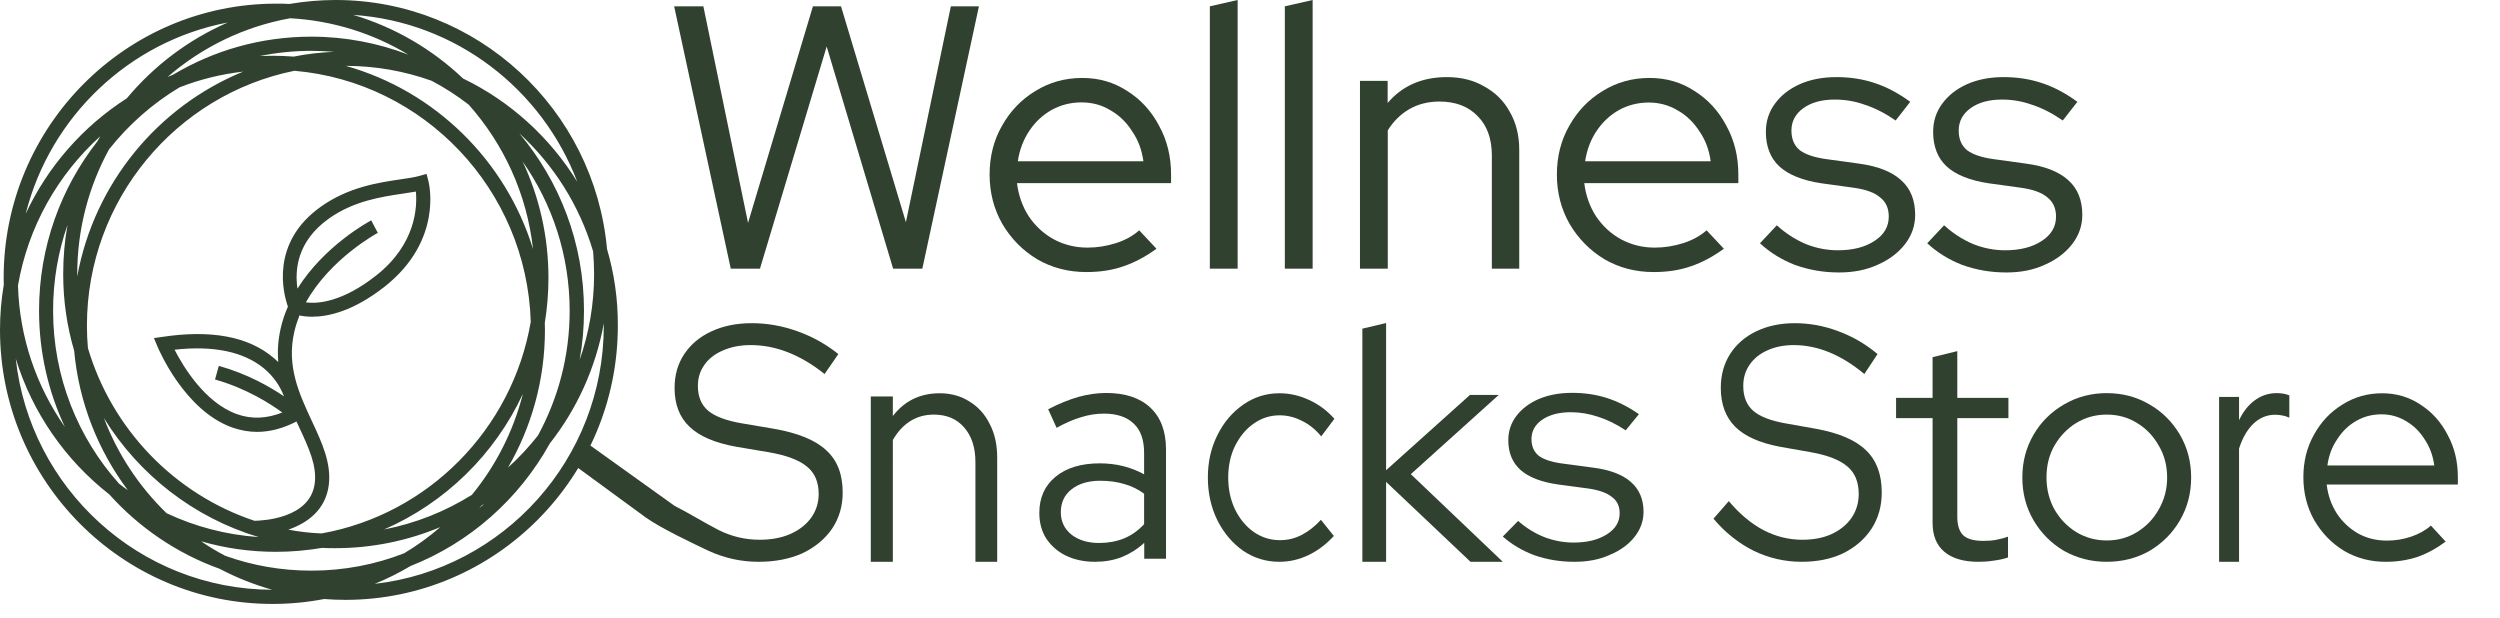 <?xml version="1.0" encoding="utf-8"?>
<!-- Generator: Adobe Illustrator 28.0.0, SVG Export Plug-In . SVG Version: 6.00 Build 0)  -->
<svg version="1.1" id="Шар_1" xmlns="http://www.w3.org/2000/svg" xmlns:xlink="http://www.w3.org/1999/xlink" x="0px" y="0px"
	 viewBox="0 0 178 44" enable-background="new 0 0 178 44" xml:space="preserve">
<path fill="#31412F" d="M169.86,40c-1.09,0-2.08-0.26-2.98-0.79c-0.88-0.54-1.58-1.27-2.11-2.18c-0.51-0.91-0.77-1.93-0.77-3.06
	c0-1.11,0.25-2.12,0.75-3.01c0.5-0.91,1.17-1.63,2.02-2.15c0.85-0.54,1.79-0.81,2.84-0.81c1.01,0,1.92,0.27,2.73,0.81
	c0.82,0.53,1.46,1.24,1.93,2.15c0.49,0.9,0.73,1.9,0.73,3.01v0.53h-9.34c0.09,0.76,0.33,1.44,0.71,2.04c0.39,0.6,0.9,1.08,1.52,1.44
	c0.62,0.34,1.3,0.51,2.05,0.51c0.59,0,1.17-0.09,1.73-0.28c0.56-0.19,1.03-0.45,1.41-0.79l1.05,1.14c-0.64,0.48-1.3,0.84-2,1.09
	C171.43,39.88,170.68,40,169.86,40z M165.71,33.14h7.61c-0.09-0.69-0.32-1.31-0.68-1.85c-0.35-0.56-0.79-0.99-1.32-1.3
	c-0.53-0.32-1.11-0.49-1.75-0.49c-0.65,0-1.25,0.15-1.79,0.46c-0.55,0.31-1,0.74-1.36,1.3C166.04,31.81,165.81,32.43,165.71,33.14z"
	/>
<path fill="#31412F" d="M158,40V28.26h1.42v1.66c0.29-0.61,0.66-1.08,1.11-1.41c0.46-0.34,0.98-0.52,1.57-0.52
	c0.33,0,0.63,0.05,0.9,0.16v1.59c-0.17-0.08-0.33-0.13-0.5-0.16c-0.17-0.03-0.33-0.05-0.5-0.05c-0.59,0-1.1,0.21-1.55,0.63
	c-0.43,0.41-0.78,1-1.03,1.78V40H158z"/>
<path fill="#31412F" d="M150,40c-1.11,0-2.12-0.26-3.05-0.78c-0.91-0.54-1.62-1.26-2.16-2.17c-0.53-0.91-0.8-1.92-0.8-3.05
	s0.27-2.14,0.8-3.05c0.53-0.91,1.25-1.62,2.16-2.15c0.92-0.54,1.94-0.81,3.05-0.81c1.12,0,2.14,0.27,3.05,0.81
	c0.91,0.52,1.62,1.24,2.16,2.15c0.53,0.91,0.8,1.92,0.8,3.05s-0.27,2.14-0.8,3.05c-0.53,0.91-1.25,1.63-2.16,2.17
	C152.14,39.74,151.12,40,150,40z M150,38.48c0.8,0,1.52-0.2,2.16-0.6c0.66-0.4,1.17-0.94,1.55-1.62c0.39-0.68,0.59-1.43,0.59-2.26
	c0-0.85-0.2-1.6-0.59-2.26c-0.38-0.68-0.89-1.22-1.55-1.62c-0.64-0.4-1.36-0.6-2.16-0.6s-1.52,0.2-2.18,0.6
	c-0.64,0.4-1.16,0.94-1.55,1.62c-0.38,0.66-0.56,1.42-0.56,2.26c0,0.83,0.19,1.58,0.56,2.26c0.39,0.68,0.91,1.22,1.55,1.62
	C148.48,38.28,149.2,38.48,150,38.48z"/>
<path fill="#31412F" d="M140.85,40c-1.04,0-1.85-0.24-2.41-0.71c-0.56-0.47-0.84-1.16-0.84-2.05v-7.47H135v-1.44h2.6v-2.9l1.76-0.43
	v3.33H143v1.44h-3.64v7.03c0,0.61,0.15,1.05,0.43,1.32c0.29,0.26,0.76,0.39,1.42,0.39c0.34,0,0.63-0.02,0.89-0.07
	c0.27-0.05,0.56-0.12,0.87-0.23v1.48c-0.3,0.11-0.65,0.18-1.04,0.23C141.57,39.98,141.21,40,140.85,40z"/>
<path fill="#31412F" d="M128.27,40c-1.18,0-2.32-0.26-3.4-0.78c-1.08-0.54-2.04-1.3-2.87-2.29l1.09-1.25
	c0.77,0.91,1.59,1.6,2.46,2.06c0.88,0.46,1.81,0.69,2.78,0.69c0.78,0,1.48-0.13,2.07-0.4c0.61-0.28,1.09-0.67,1.43-1.16
	c0.34-0.5,0.51-1.07,0.51-1.7c0-0.85-0.27-1.51-0.81-1.96c-0.53-0.46-1.4-0.8-2.63-1.02l-2.16-0.38c-1.44-0.27-2.5-0.74-3.19-1.42
	c-0.68-0.68-1.03-1.6-1.03-2.77c0-0.91,0.22-1.72,0.66-2.41c0.44-0.69,1.06-1.23,1.84-1.61c0.8-0.39,1.72-0.59,2.76-0.59
	c1.06,0,2.09,0.19,3.1,0.57c1.03,0.38,1.96,0.92,2.8,1.63l-0.94,1.42c-1.64-1.37-3.32-2.06-5.03-2.06c-0.71,0-1.34,0.13-1.88,0.38
	c-0.54,0.24-0.96,0.58-1.26,1.02c-0.3,0.43-0.45,0.93-0.45,1.51c0,0.77,0.24,1.36,0.71,1.77c0.47,0.41,1.25,0.71,2.33,0.9l2.14,0.38
	c1.64,0.3,2.83,0.81,3.57,1.54c0.74,0.71,1.11,1.71,1.11,3c0,0.96-0.24,1.82-0.73,2.58c-0.49,0.74-1.16,1.32-2.03,1.75
	C130.38,39.8,129.39,40,128.27,40z"/>
<path fill="#31412F" d="M112.1,40c-1,0-1.94-0.15-2.83-0.46c-0.87-0.32-1.63-0.77-2.27-1.34l1.09-1.11
	c0.56,0.49,1.18,0.88,1.86,1.15c0.68,0.26,1.37,0.39,2.08,0.39c0.97,0,1.75-0.19,2.37-0.58c0.61-0.38,0.92-0.88,0.92-1.5
	c0-0.51-0.18-0.9-0.56-1.17c-0.35-0.29-0.92-0.49-1.69-0.6l-2.1-0.28c-1.21-0.17-2.11-0.51-2.71-1.04
	c-0.58-0.52-0.87-1.23-0.87-2.12c0-0.64,0.19-1.22,0.58-1.73c0.39-0.51,0.92-0.91,1.59-1.2c0.69-0.29,1.48-0.44,2.37-0.44
	c0.89,0,1.71,0.12,2.49,0.37c0.77,0.25,1.53,0.63,2.27,1.15l-0.94,1.15c-0.68-0.45-1.34-0.77-1.98-0.97
	c-0.63-0.21-1.27-0.32-1.93-0.32c-0.84,0-1.51,0.18-2.03,0.53c-0.51,0.35-0.77,0.81-0.77,1.38c0,0.52,0.18,0.92,0.53,1.2
	c0.36,0.26,0.93,0.45,1.72,0.55l2.1,0.28c1.21,0.15,2.11,0.49,2.71,1.01c0.61,0.52,0.92,1.24,0.92,2.14c0,0.66-0.22,1.26-0.65,1.8
	c-0.43,0.54-1.02,0.96-1.76,1.27C113.86,39.85,113.03,40,112.1,40z"/>
<path fill="#31412F" d="M97,40V23.4l1.69-0.4v10.48l5.97-5.36h2.05l-6.26,5.64L107,40h-2.3l-6.01-5.69V40H97z"/>
<path fill="#31412F" d="M91.09,40c-0.94,0-1.8-0.26-2.57-0.78c-0.77-0.54-1.38-1.26-1.84-2.17C86.23,36.14,86,35.12,86,34
	s0.23-2.13,0.68-3.02c0.45-0.91,1.06-1.63,1.84-2.17c0.77-0.54,1.63-0.81,2.57-0.81c0.73,0,1.44,0.16,2.12,0.48
	c0.68,0.31,1.28,0.75,1.8,1.34l-0.94,1.25c-0.4-0.49-0.86-0.86-1.38-1.11c-0.51-0.26-1.03-0.39-1.58-0.39c-0.68,0-1.3,0.2-1.86,0.6
	c-0.55,0.38-0.98,0.92-1.32,1.59c-0.32,0.66-0.48,1.41-0.48,2.24s0.16,1.58,0.48,2.26c0.33,0.68,0.78,1.22,1.34,1.62
	c0.56,0.38,1.18,0.58,1.86,0.58c0.55,0,1.06-0.12,1.54-0.37c0.49-0.25,0.95-0.61,1.38-1.08l0.92,1.15c-0.53,0.58-1.13,1.04-1.8,1.36
	S91.81,40,91.09,40z"/>
<path fill="#31412F" d="M77.97,40c-0.79,0-1.48-0.15-2.08-0.44c-0.59-0.29-1.05-0.7-1.4-1.22C74.16,37.82,74,37.21,74,36.52
	c0-1.09,0.39-1.95,1.16-2.58c0.77-0.63,1.82-0.95,3.14-0.95c1.16,0,2.21,0.26,3.16,0.78v-1.52c0-0.92-0.24-1.62-0.73-2.08
	c-0.49-0.48-1.2-0.72-2.13-0.72c-0.53,0-1.07,0.08-1.61,0.25c-0.53,0.15-1.12,0.41-1.76,0.76l-0.6-1.32
	c0.77-0.4,1.49-0.69,2.15-0.88c0.66-0.18,1.32-0.28,1.98-0.28c1.36,0,2.41,0.35,3.14,1.04c0.74,0.69,1.12,1.68,1.12,2.98v7.78h-1.55
	v-1.13c-0.49,0.45-1.02,0.78-1.61,1.02C79.27,39.89,78.65,40,77.97,40z M75.53,36.47c0,0.65,0.25,1.18,0.75,1.59
	c0.52,0.4,1.17,0.6,1.98,0.6c0.64,0,1.23-0.11,1.76-0.32c0.53-0.22,1.01-0.55,1.44-1.02v-2.17c-0.44-0.32-0.92-0.55-1.42-0.69
	c-0.5-0.15-1.07-0.23-1.7-0.23c-0.86,0-1.55,0.21-2.06,0.62C75.78,35.25,75.53,35.79,75.53,36.47z"/>
<path fill="#31412F" d="M62,40V28.23h1.57v1.39C64.4,28.54,65.52,28,66.91,28c0.8,0,1.51,0.2,2.12,0.59c0.62,0.38,1.1,0.91,1.44,1.6
	c0.35,0.67,0.53,1.46,0.53,2.37V40h-1.55v-7.09c0-1.05-0.27-1.87-0.8-2.47c-0.52-0.61-1.24-0.92-2.16-0.92
	c-0.64,0-1.2,0.16-1.69,0.47c-0.49,0.31-0.9,0.76-1.23,1.34V40H62z"/>
<path fill="#31412F" d="M54.01,40c-1.24,0-2.42-0.26-3.56-0.78c-1.13-0.54-3.34-1.58-4.45-2.36l-5-3.66l0.6-1.79l6.42,4.6
	c0.99,0.5,2.24,1.27,3.15,1.73c0.92,0.46,1.89,0.69,2.91,0.69c0.82,0,1.54-0.13,2.17-0.4c0.64-0.28,1.14-0.67,1.5-1.16
	c0.36-0.5,0.54-1.07,0.54-1.7c0-0.85-0.28-1.51-0.85-1.96c-0.55-0.46-1.47-0.8-2.75-1.02l-2.26-0.38c-1.51-0.27-2.62-0.74-3.33-1.42
	c-0.72-0.68-1.07-1.6-1.07-2.77c0-0.91,0.23-1.72,0.69-2.41c0.46-0.69,1.1-1.23,1.92-1.61c0.83-0.39,1.8-0.59,2.88-0.59
	c1.1,0,2.18,0.19,3.24,0.57c1.07,0.38,2.05,0.92,2.93,1.63l-0.98,1.42c-1.71-1.37-3.47-2.06-5.26-2.06c-0.75,0-1.4,0.13-1.97,0.38
	c-0.57,0.24-1.01,0.58-1.32,1.02c-0.31,0.43-0.47,0.93-0.47,1.51c0,0.77,0.25,1.36,0.74,1.77c0.49,0.41,1.3,0.71,2.44,0.9l2.24,0.38
	c1.71,0.3,2.96,0.81,3.73,1.54c0.78,0.71,1.16,1.71,1.16,3c0,0.96-0.25,1.82-0.76,2.58c-0.51,0.74-1.22,1.32-2.12,1.75
	C56.22,39.8,55.18,40,54.01,40z"/>
<path fill="#31412F" d="M43.22,17.73C42.32,7.8,34,0,23.9,0c-1.12,0-2.22,0.1-3.29,0.28c-0.31-0.02-0.63-0.02-0.95-0.02
	c-10.7,0-19.4,8.75-19.4,19.51c0,0.17,0,0.34,0.01,0.5C0.09,21.32,0,22.39,0,23.49C0,34.25,8.7,43,19.4,43
	c1.26,0,2.49-0.12,3.68-0.35c0.5,0.04,1,0.06,1.51,0.06c10.7,0,19.4-8.75,19.4-19.51C44,21.29,43.73,19.46,43.22,17.73z M41.1,12.94
	c-1.95-3.16-4.77-5.73-8.13-7.35c-2.19-2.08-4.86-3.65-7.82-4.53C32.45,1.55,38.59,6.34,41.1,12.94L41.1,12.94z M42.3,19.51
	c0,2.14-0.36,4.2-1.03,6.11c0.21-1.14,0.31-2.31,0.31-3.51c0-4.81-1.74-9.21-4.61-12.62c2.45,2.24,4.29,5.14,5.26,8.41
	C42.27,18.44,42.3,18.97,42.3,19.51L42.3,19.51z M23.03,41.63c-0.02,0-0.04,0-0.05,0c0.03,0,0.07,0,0.1,0
	C23.06,41.62,23.04,41.62,23.03,41.63L23.03,41.63z M22.17,40.63c-2.15,0-4.22-0.37-6.14-1.06c-0.59-0.31-1.16-0.65-1.71-1.03
	c1.69,0.49,3.48,0.75,5.32,0.75c1.12,0,2.22-0.1,3.29-0.28c0.31,0.02,0.63,0.02,0.95,0.02c2.64,0,5.17-0.54,7.47-1.5
	c-0.8,0.69-1.66,1.32-2.57,1.86C26.74,40.19,24.51,40.63,22.17,40.63z M20.66,1.3c3.06,0.17,5.93,1.09,8.41,2.59
	c-2.14-0.82-4.47-1.28-6.9-1.28c-3.59,0-6.95,0.98-9.83,2.7c-0.14,0.06-0.28,0.11-0.41,0.17C14.37,3.37,17.37,1.89,20.66,1.3z
	 M27.34,37.7c4.35-1.89,7.89-5.35,9.89-9.66c-0.68,2.67-1.93,5.12-3.63,7.19C31.72,36.41,29.6,37.26,27.34,37.7L27.34,37.7z
	 M7.4,29.77c2.49,4.03,6.4,7.09,11.02,8.47c-2.33-0.16-4.54-0.75-6.56-1.7C9.91,34.65,8.38,32.35,7.4,29.77L7.4,29.77z M20.53,37.71
	c1.37-0.47,2.66-1.42,2.88-3.18c0.19-1.55-0.48-3-1.2-4.54c-0.9-1.93-1.83-3.92-1.25-6.39c0.09-0.39,0.22-0.77,0.36-1.14
	c0.23,0.05,0.53,0.09,0.9,0.09c1.15,0,2.95-0.39,5.19-2.16c4.14-3.28,3.14-7.33,3.09-7.51l-0.13-0.5l-0.49,0.14
	c-0.35,0.1-0.82,0.17-1.37,0.25c-1.56,0.23-3.71,0.55-5.67,1.95c-3.62,2.57-2.67,6.19-2.34,7.11c-0.21,0.48-0.39,0.99-0.51,1.53
	c-0.2,0.86-0.24,1.66-0.18,2.42c-0.12-0.12-0.25-0.24-0.39-0.35c-1.77-1.47-4.4-1.96-7.82-1.45l-0.64,0.09l0.25,0.6
	c0.08,0.18,1.91,4.55,5.33,5.77c0.58,0.2,1.17,0.31,1.76,0.31c0.92,0,1.86-0.25,2.81-0.74c0.06,0.14,0.13,0.28,0.19,0.41
	c0.68,1.46,1.27,2.73,1.11,3.98c-0.31,2.53-3.73,2.67-4.29,2.68c-5.68-1.89-10.15-6.51-11.86-12.3c-0.05-0.53-0.07-1.06-0.07-1.6
	c0-8.95,6.36-16.44,14.77-18.14c9.23,0.79,16.54,8.46,16.83,17.87c-1.31,7.65-7.3,13.71-14.89,15.07
	C22.09,37.95,21.3,37.86,20.53,37.71L20.53,37.71z M20.1,29.37c-1.11,0.44-2.19,0.49-3.22,0.12c-2.29-0.81-3.84-3.4-4.45-4.59
	c2.77-0.31,4.9,0.14,6.34,1.31c0.77,0.63,1.21,1.38,1.45,2.01c-1-0.68-2.6-1.6-4.64-2.17l-0.27,0.97
	C17.54,27.65,19.24,28.74,20.1,29.37L20.1,29.37z M23.42,15.56c1.77-1.26,3.77-1.55,5.24-1.77c0.34-0.05,0.66-0.1,0.95-0.15
	c0.1,1.07,0.02,3.73-2.82,5.97c-2.42,1.91-4.18,2.03-5.01,1.92c1.73-3.12,5.08-4.93,5.12-4.95l-0.47-0.89
	c-0.17,0.09-3.34,1.8-5.25,4.86C20.99,19.28,21.11,17.2,23.42,15.56L23.42,15.56z M5.5,19.52c0-3.22,0.82-6.24,2.26-8.88
	c1.39-1.76,3.09-3.26,5.02-4.42c1.43-0.56,2.95-0.94,4.53-1.12C11.25,7.58,6.71,13.05,5.5,19.68C5.5,19.63,5.5,19.57,5.5,19.52z
	 M19.4,3.97c-0.3,0-0.6,0.01-0.9,0.02c1.19-0.24,2.42-0.37,3.67-0.37c0.54,0,1.08,0.03,1.62,0.07c-0.98,0.04-1.94,0.15-2.88,0.34
	C20.42,3.99,19.91,3.97,19.4,3.97L19.4,3.97z M24.62,4.69c2.14,0,4.2,0.38,6.11,1.06c0.93,0.49,1.81,1.06,2.64,1.7
	c2.49,2.8,4.15,6.36,4.58,10.28C36.01,11.42,30.96,6.47,24.62,4.69L24.62,4.69z M6.93,10.07c-2.6,3.32-4.15,7.51-4.15,12.05
	c0,2.96,0.66,5.77,1.84,8.28c-2.01-2.87-3.23-6.33-3.34-10.07c0.72-4.19,2.84-7.9,5.86-10.63C7.06,9.83,7,9.95,6.93,10.07
	L6.93,10.07z M3.78,22.12c0-2.14,0.36-4.2,1.03-6.11c-0.21,1.14-0.31,2.31-0.31,3.5c0,1.9,0.27,3.73,0.78,5.46
	c0.34,3.7,1.71,7.11,3.82,9.93c-0.21-0.15-0.42-0.3-0.62-0.46C5.55,31.17,3.78,26.85,3.78,22.12L3.78,22.12z M34.28,36
	c0.07-0.05,0.14-0.09,0.21-0.14c-0.12,0.11-0.24,0.22-0.37,0.32C34.17,36.12,34.23,36.06,34.28,36L34.28,36z M36.17,33.29
	c1.67-2.88,2.63-6.23,2.63-9.8c0-0.17,0-0.33-0.01-0.5c0.17-1.05,0.26-2.12,0.26-3.21c0-2.96-0.66-5.77-1.84-8.28
	c2.11,3.01,3.35,6.68,3.35,10.63c0,3.22-0.82,6.24-2.26,8.88C37.66,31.82,36.95,32.59,36.17,33.29L36.17,33.29z M16.22,1.6
	c-2.8,1.22-5.26,3.08-7.19,5.4c-3.11,1.99-5.62,4.84-7.2,8.22C3.57,8.31,9.2,2.94,16.22,1.6L16.22,1.6z M1.12,25.53
	c1.19,3.87,3.55,7.24,6.66,9.67c2.12,2.36,4.82,4.21,7.86,5.3c1.18,0.62,2.43,1.12,3.74,1.49C9.93,41.97,2.13,34.76,1.12,25.53z
	 M26.68,41.57c0.89-0.36,1.74-0.79,2.55-1.27c4.23-1.66,7.73-4.78,9.92-8.73c1.92-2.44,3.26-5.36,3.84-8.54c0,0.06,0,0.11,0,0.16
	C42.99,32.68,35.85,40.53,26.68,41.57z"/>
<path fill="#31412F" d="M142.85,19.4c-1.1,0-2.14-0.18-3.12-0.53c-0.96-0.37-1.8-0.89-2.51-1.55l1.2-1.28
	c0.62,0.57,1.31,1.01,2.05,1.33c0.75,0.3,1.51,0.45,2.29,0.45c1.07,0,1.94-0.22,2.62-0.67c0.68-0.44,1.01-1.02,1.01-1.73
	c0-0.59-0.21-1.04-0.61-1.36c-0.39-0.34-1.01-0.57-1.87-0.69l-2.32-0.32c-1.33-0.2-2.33-0.6-2.99-1.2c-0.64-0.6-0.96-1.42-0.96-2.46
	c0-0.75,0.21-1.41,0.64-2c0.43-0.59,1.01-1.05,1.76-1.39c0.76-0.34,1.64-0.51,2.61-0.51c0.98,0,1.89,0.14,2.75,0.43
	c0.85,0.28,1.69,0.73,2.51,1.33l-1.04,1.33c-0.75-0.52-1.48-0.89-2.19-1.12c-0.69-0.25-1.41-0.37-2.13-0.37
	c-0.93,0-1.67,0.2-2.24,0.61c-0.57,0.41-0.85,0.94-0.85,1.6c0,0.6,0.2,1.07,0.59,1.39c0.39,0.3,1.02,0.52,1.89,0.64l2.32,0.32
	c1.33,0.18,2.33,0.57,2.99,1.17c0.68,0.6,1.01,1.43,1.01,2.48c0,0.76-0.24,1.46-0.72,2.08c-0.48,0.62-1.13,1.11-1.95,1.47
	C144.79,19.22,143.88,19.4,142.85,19.4z"/>
<path fill="#31412F" d="M130.94,19.4c-1.1,0-2.14-0.18-3.12-0.53c-0.96-0.37-1.8-0.89-2.51-1.55l1.2-1.28
	c0.62,0.57,1.31,1.01,2.05,1.33c0.75,0.3,1.51,0.45,2.29,0.45c1.07,0,1.94-0.22,2.62-0.67c0.68-0.44,1.01-1.02,1.01-1.73
	c0-0.59-0.2-1.04-0.61-1.36c-0.39-0.34-1.01-0.57-1.87-0.69l-2.32-0.32c-1.33-0.2-2.33-0.6-2.99-1.2c-0.64-0.6-0.96-1.42-0.96-2.46
	c0-0.75,0.21-1.41,0.64-2c0.43-0.59,1.01-1.05,1.76-1.39c0.76-0.34,1.64-0.51,2.62-0.51c0.98,0,1.9,0.14,2.75,0.43
	c0.85,0.28,1.69,0.73,2.51,1.33l-1.04,1.33c-0.75-0.52-1.48-0.89-2.19-1.12c-0.69-0.25-1.41-0.37-2.14-0.37
	c-0.93,0-1.67,0.2-2.24,0.61c-0.57,0.41-0.85,0.94-0.85,1.6c0,0.6,0.2,1.07,0.59,1.39c0.39,0.3,1.02,0.52,1.9,0.64l2.32,0.32
	c1.33,0.18,2.33,0.57,2.99,1.17c0.68,0.6,1.01,1.43,1.01,2.48c0,0.76-0.24,1.46-0.72,2.08c-0.48,0.62-1.13,1.11-1.95,1.47
	C132.88,19.22,131.97,19.4,130.94,19.4z"/>
<path fill="#31412F" d="M117.74,19.37c-1.28,0-2.45-0.3-3.5-0.91c-1.03-0.62-1.86-1.46-2.48-2.51c-0.6-1.05-0.91-2.22-0.91-3.52
	c0-1.28,0.29-2.44,0.88-3.47c0.59-1.05,1.38-1.88,2.38-2.48c1-0.62,2.11-0.93,3.34-0.93c1.19,0,2.26,0.31,3.2,0.93
	c0.96,0.6,1.72,1.43,2.27,2.48c0.57,1.03,0.85,2.19,0.85,3.47v0.61h-10.97c0.11,0.87,0.38,1.65,0.83,2.35
	c0.46,0.69,1.06,1.25,1.79,1.65c0.73,0.39,1.53,0.59,2.4,0.59c0.69,0,1.37-0.11,2.03-0.32c0.66-0.21,1.21-0.52,1.66-0.91l1.23,1.31
	c-0.75,0.55-1.53,0.97-2.35,1.25C119.59,19.24,118.71,19.37,117.74,19.37z M112.86,11.48h8.94c-0.11-0.8-0.37-1.51-0.8-2.13
	c-0.41-0.64-0.93-1.14-1.55-1.49c-0.62-0.37-1.31-0.56-2.06-0.56c-0.76,0-1.47,0.18-2.11,0.53c-0.64,0.36-1.17,0.85-1.6,1.49
	C113.26,9.94,112.99,10.66,112.86,11.48z"/>
<path fill="#31412F" d="M96.83,19.13V5.76h1.97v1.57c1.05-1.23,2.46-1.84,4.22-1.84c1.01,0,1.9,0.22,2.67,0.67
	c0.78,0.43,1.39,1.03,1.81,1.81c0.44,0.76,0.67,1.66,0.67,2.7v8.46h-1.95v-8.06c0-1.19-0.34-2.13-1.01-2.8
	c-0.66-0.69-1.57-1.04-2.72-1.04c-0.8,0-1.51,0.18-2.13,0.53c-0.62,0.36-1.14,0.86-1.55,1.52v9.85H96.83z"/>
<path fill="#31412F" d="M91.48,19.13V0.45L93.46,0v19.13H91.48z"/>
<path fill="#31412F" d="M86.14,19.13V0.45L88.12,0v19.13H86.14z"/>
<path fill="#31412F" d="M77.35,19.37c-1.28,0-2.45-0.3-3.5-0.91c-1.03-0.62-1.86-1.46-2.48-2.51c-0.6-1.05-0.91-2.22-0.91-3.52
	c0-1.28,0.29-2.44,0.88-3.47c0.59-1.05,1.38-1.88,2.38-2.48c1-0.62,2.11-0.93,3.34-0.93c1.19,0,2.26,0.31,3.2,0.93
	c0.96,0.6,1.72,1.43,2.27,2.48c0.57,1.03,0.85,2.19,0.85,3.47v0.61H72.41c0.11,0.87,0.38,1.65,0.83,2.35
	c0.46,0.69,1.06,1.25,1.79,1.65c0.73,0.39,1.53,0.59,2.4,0.59c0.69,0,1.37-0.11,2.03-0.32c0.66-0.21,1.21-0.52,1.65-0.91l1.23,1.31
	c-0.75,0.55-1.53,0.97-2.35,1.25C79.19,19.24,78.31,19.37,77.35,19.37z M72.47,11.48h8.94c-0.11-0.8-0.37-1.51-0.8-2.13
	C80.2,8.7,79.68,8.2,79.06,7.85C78.44,7.47,77.75,7.29,77,7.29c-0.76,0-1.47,0.18-2.11,0.53c-0.64,0.36-1.17,0.85-1.6,1.49
	C72.87,9.94,72.59,10.66,72.47,11.48z"/>
<path fill="#31412F" d="M52.03,19.13L48,0.45h2.08l3.18,15.42l4.62-15.42h2l4.62,15.37l3.2-15.37h2l-4.03,18.68h-2.08L58.86,3.31
	l-4.75,15.82H52.03z"/>
</svg>
